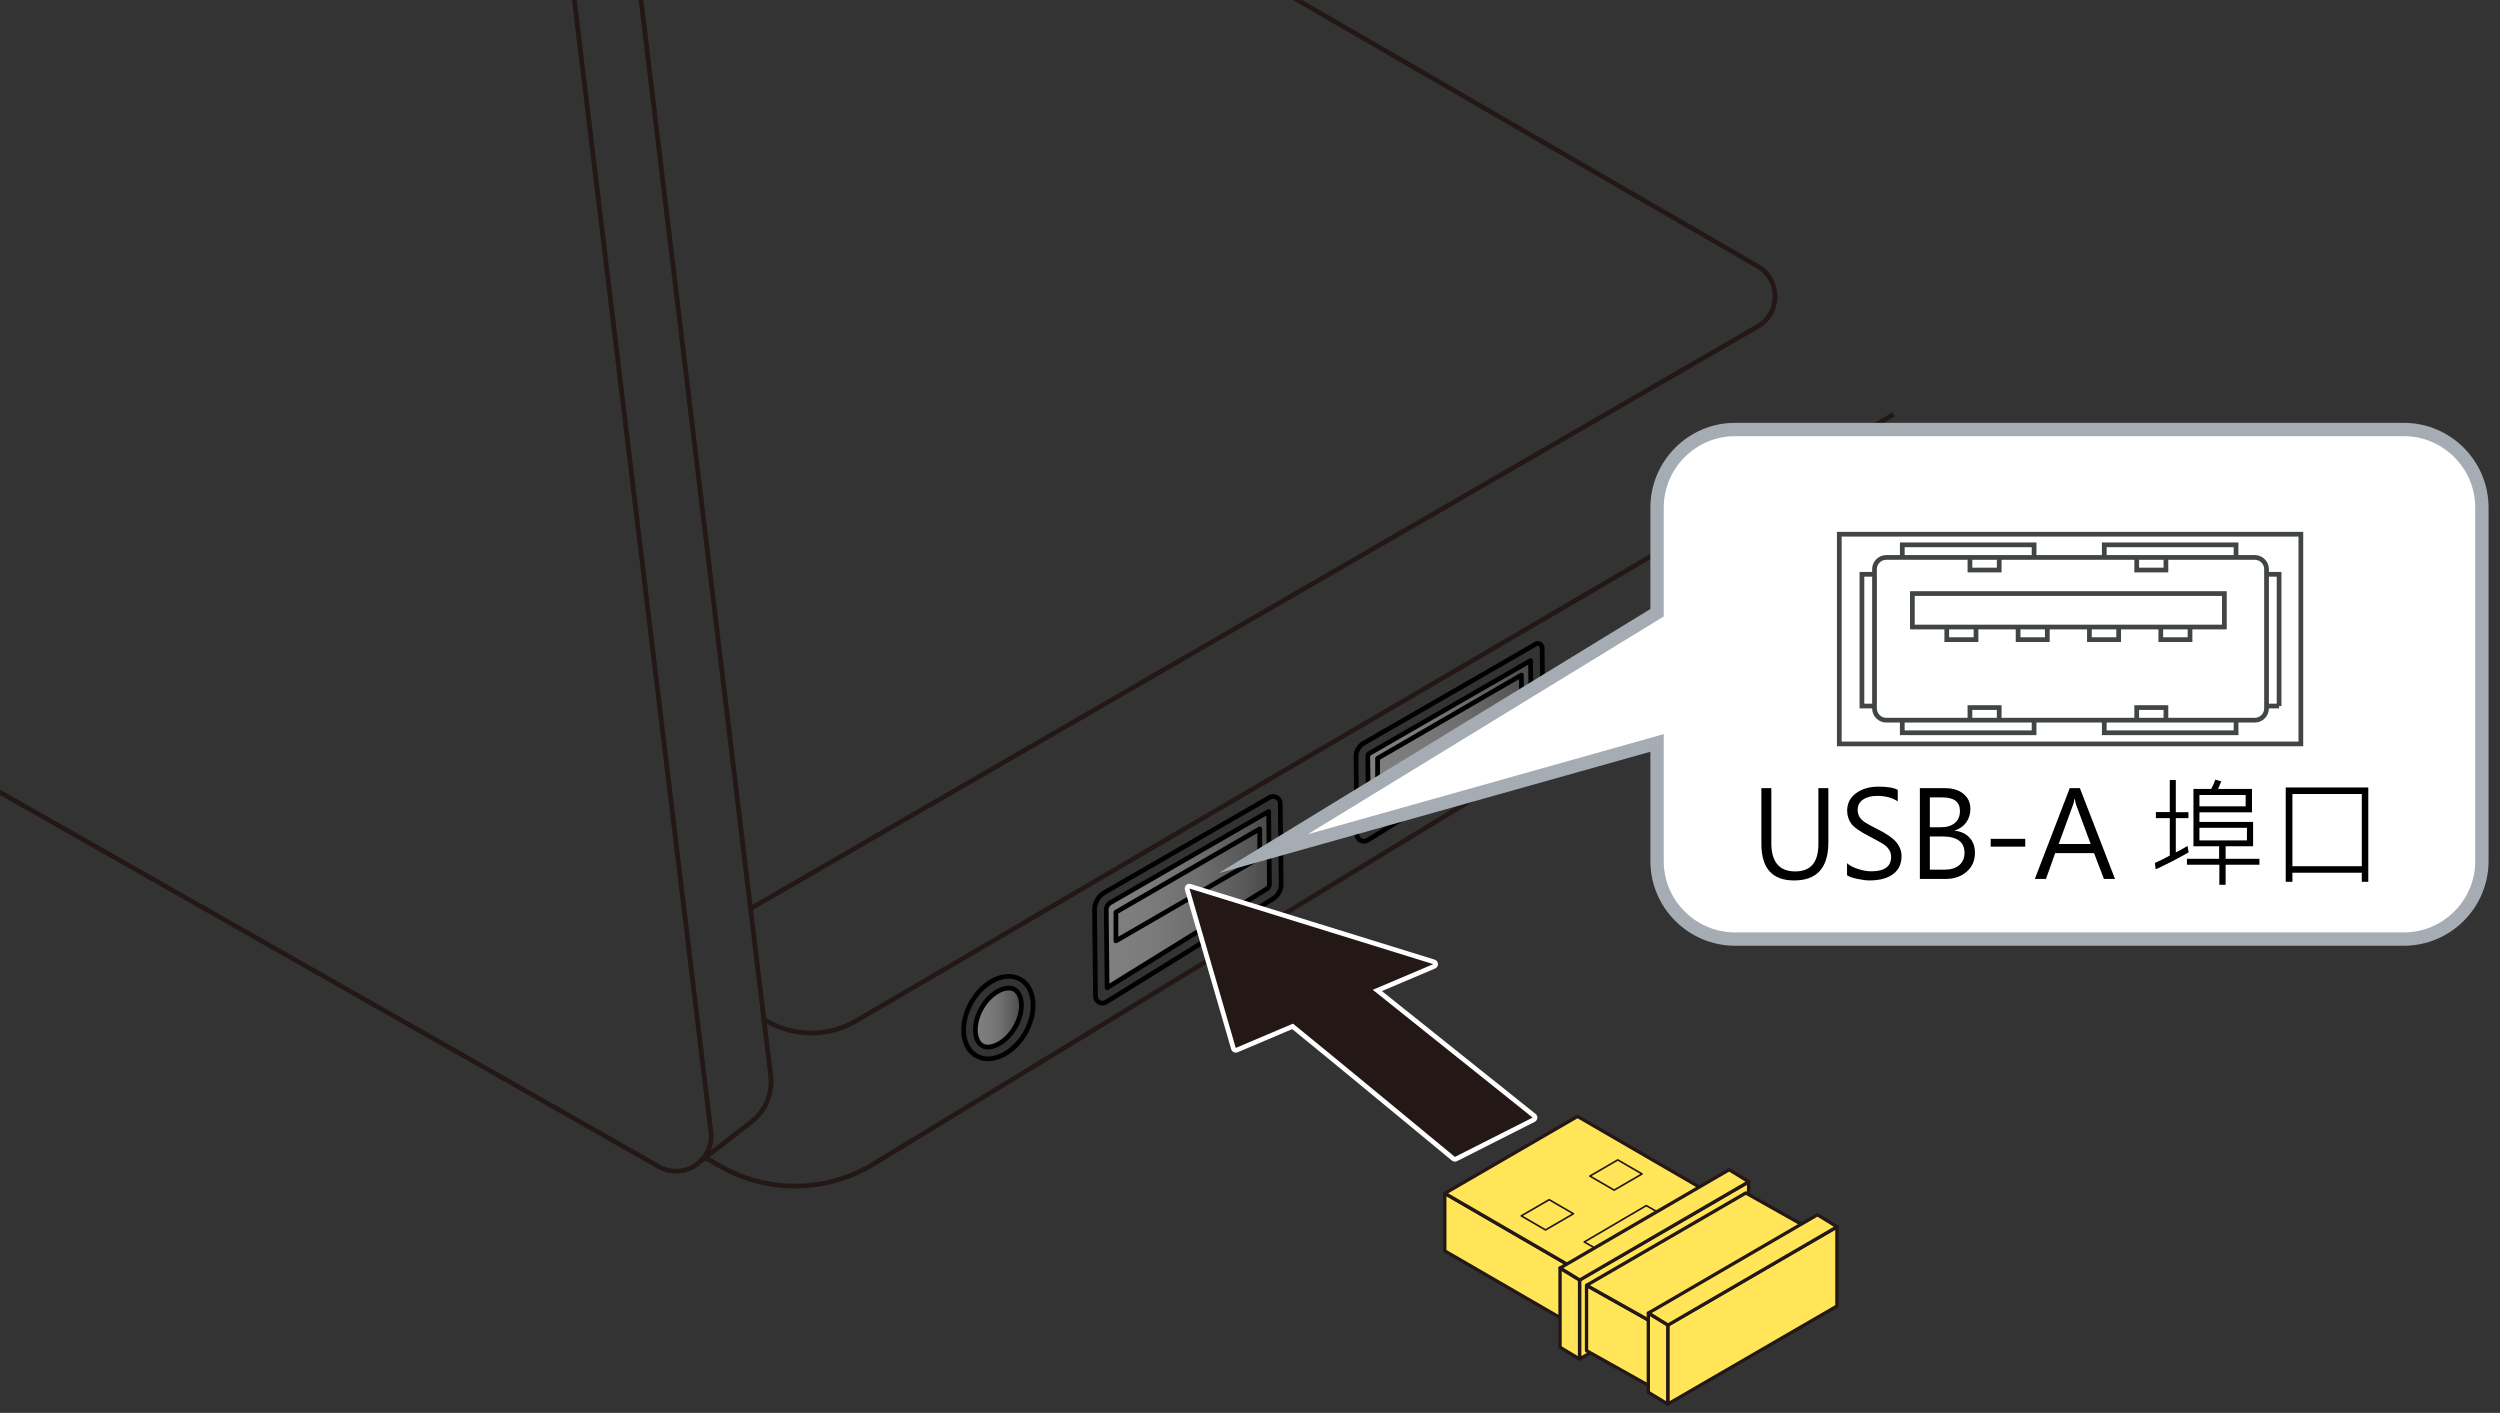 <?xml version="1.0" encoding="utf-8"?>
<!-- Generator: Adobe Illustrator 27.7.0, SVG Export Plug-In . SVG Version: 6.00 Build 0)  -->
<svg version="1.1" xmlns="http://www.w3.org/2000/svg" xmlns:xlink="http://www.w3.org/1999/xlink" x="0px" y="0px"
	 viewBox="0 0 375 211.935" enable-background="new 0 0 375 211.935" xml:space="preserve">
<rect x="0" y="0" width="375" height="211.935" fill="#333333" stroke="none"/>
<g id="レイヤー_1">
	<linearGradient id="SVGID_1_" gradientUnits="userSpaceOnUse" x1="166.065" y1="134.94" x2="190.298" y2="134.94">
		<stop  offset="0" style="stop-color:#808080"/>
		<stop  offset="0.269" style="stop-color:#7B7B7B"/>
		<stop  offset="0.547" style="stop-color:#6F6F6F"/>
		<stop  offset="0.829" style="stop-color:#5A5A5A"/>
		<stop  offset="1" style="stop-color:#4A4A4A"/>
	</linearGradient>
	<path fill="url(#SVGID_1_)" d="M166.29,135.61c0.058-0.05,24.008-13.888,24.008-13.888v11.32l-24.233,15.116V135.95L166.29,135.61z
		"/>
	
		<linearGradient id="SVGID_00000073716756816480036200000016043639994079257791_" gradientUnits="userSpaceOnUse" x1="205.165" y1="111.602" x2="229.587" y2="111.602">
		<stop  offset="0" style="stop-color:#808080"/>
		<stop  offset="0.269" style="stop-color:#7B7B7B"/>
		<stop  offset="0.547" style="stop-color:#6F6F6F"/>
		<stop  offset="0.829" style="stop-color:#5A5A5A"/>
		<stop  offset="1" style="stop-color:#4A4A4A"/>
	</linearGradient>
	<polygon fill="url(#SVGID_00000073716756816480036200000016043639994079257791_)" points="205.165,113.178 229.586,99.317 
		229.586,108.721 205.281,123.888 	"/>
	
		<linearGradient id="SVGID_00000051354225819679596630000011812841129804859521_" gradientUnits="userSpaceOnUse" x1="146.362" y1="152.589" x2="153.239" y2="152.589">
		<stop  offset="0" style="stop-color:#808080"/>
		<stop  offset="0.269" style="stop-color:#7B7B7B"/>
		<stop  offset="0.547" style="stop-color:#6F6F6F"/>
		<stop  offset="0.829" style="stop-color:#5A5A5A"/>
		<stop  offset="1" style="stop-color:#4A4A4A"/>
	</linearGradient>
	<path fill="url(#SVGID_00000051354225819679596630000011812841129804859521_)" d="M147.51,156.92c0,0-1.881-1.158-0.826-4.508
		c1.055-3.35,3.733-4.673,5.15-4.208c1.418,0.465,1.961,3.536,0.689,5.391C151.25,155.45,149.644,157.651,147.51,156.92z"/>
	
		<path fill="none" stroke="#000000" stroke-width="0.709" stroke-linecap="round" stroke-linejoin="round" stroke-miterlimit="10" d="
		M190.437,119.614l-24.747,14.257c-0.944,0.544-1.521,1.555-1.509,2.645l0.142,12.919c0.009,0.814,0.904,1.306,1.596,0.878
		l25.02-15.485c0.776-0.48,1.245-1.332,1.234-2.245l-0.133-12.054C192.032,119.711,191.146,119.205,190.437,119.614z"/>
	
		<path fill="none" stroke="#000000" stroke-width="0.709" stroke-linecap="round" stroke-linejoin="round" stroke-miterlimit="10" d="
		M165.937,136.496c-0.005-0.454,0.236-0.877,0.63-1.105l23.731-13.669l0.121,10.882c0.003,0.294-0.151,0.575-0.403,0.73
		l-23.95,14.824L165.937,136.496z"/>
	
		<path fill="none" stroke="#000000" stroke-width="0.709" stroke-linecap="round" stroke-linejoin="round" stroke-miterlimit="10" d="
		M203.409,113.487l0.129,11.678c0.009,0.815,0.904,1.307,1.597,0.878l25.093-15.53c0.763-0.472,1.224-1.31,1.214-2.207
		l-0.123-11.141c-0.005-0.491-0.537-0.794-0.963-0.549l-25.802,14.865C203.838,111.893,203.4,112.66,203.409,113.487z"/>
	
		<path fill="none" stroke="#000000" stroke-width="0.709" stroke-linecap="round" stroke-linejoin="round" stroke-miterlimit="10" d="
		M205.165,113.468c-0.002-0.192,0.1-0.369,0.264-0.464l24.155-13.915l0.103,9.238c0.002,0.278-0.144,0.544-0.382,0.692
		l-24.024,14.869L205.165,113.468z"/>
	
		<ellipse transform="matrix(0.5 -0.866 0.866 0.5 -57.305 206.01)" fill="none" stroke="#000000" stroke-width="0.709" stroke-linecap="round" stroke-linejoin="round" stroke-miterlimit="10" cx="149.758" cy="152.633" rx="6.615" ry="4.651"/>
	
		<path fill="none" stroke="#000000" stroke-width="0.709" stroke-linecap="round" stroke-linejoin="round" stroke-miterlimit="10" d="
		M148.206,157.061c-0.329,0-0.624-0.075-0.877-0.22c-0.765-0.442-0.961-1.416-1.009-1.958c-0.103-1.147,0.237-2.495,0.931-3.699
		c1.183-2.047,2.933-2.981,4.059-2.981c0.329,0,0.624,0.075,0.877,0.22c1.186,0.686,1.509,3.176,0.079,5.657
		C151.083,156.127,149.331,157.061,148.206,157.061z"/>
	
		<path fill="none" stroke="#000000" stroke-width="0.709" stroke-linecap="round" stroke-linejoin="round" stroke-miterlimit="10" d="
		M167.388,141.13c0-0.315,0-4.305,0-4.305l21.578-12.495v4.305L167.388,141.13z"/>
	
		<path fill="none" stroke="#000000" stroke-width="0.709" stroke-linecap="round" stroke-linejoin="round" stroke-miterlimit="10" d="
		M206.637,118.059c0-0.315,0-4.305,0-4.305l21.578-12.495v4.305L206.637,118.059z"/>
	<path fill="none" stroke="#231815" stroke-width="0.709" stroke-miterlimit="10" d="M86.059-0.768l20.577,170.544
		c0.518,4.292-4.07,7.344-7.829,5.209l-112.053-63.666"/>
	<path fill="none" stroke="#231815" stroke-width="0.709" stroke-miterlimit="10" d="M96.056-0.768l19.547,162.124
		c0.317,2.631-0.758,5.238-2.839,6.88l-7.75,6.007"/>
	<path fill="none" stroke="#231815" stroke-width="0.709" stroke-miterlimit="10" d="M284.048,62.158l-155.621,90.967
		c-4.406,2.575-9.894,2.413-14.14-0.417"/>
	<path fill="none" stroke="#231815" stroke-width="0.709" stroke-miterlimit="10" d="M284.048,81.429l-153.072,93.198
		c-6.989,4.255-15.735,4.389-22.85,0.349l-2.269-1.288"/>
	<path fill="none" stroke="#231815" stroke-width="0.709" stroke-miterlimit="10" d="M193.297-0.768l70.357,40.71
		c3.474,2.01,3.472,7.025-0.002,9.033l-151.07,87.317"/>
	<g>
		<path fill="#231815" d="M218.234,173.892c-0.081,0-0.161-0.028-0.226-0.082c-0.2-0.165-19.771-16.35-24.12-19.853l-8.389,3.558
			c-0.045,0.019-0.092,0.028-0.139,0.028c-0.052,0-0.104-0.012-0.152-0.035c-0.091-0.043-0.16-0.124-0.188-0.221l-6.939-23.906
			c-0.037-0.125-0.001-0.26,0.092-0.352c0.067-0.066,0.156-0.102,0.248-0.102c0.035,0,0.07,0.005,0.104,0.016l36.571,11.337
			c0.143,0.044,0.242,0.172,0.249,0.321c0.008,0.148-0.078,0.286-0.215,0.344l-8.532,3.619l23.518,18.795
			c0.094,0.075,0.144,0.193,0.131,0.313c-0.013,0.12-0.085,0.225-0.192,0.28l-11.661,5.898
			C218.344,173.879,218.289,173.892,218.234,173.892z"/>
		<path fill="#FFFFFF" d="M178.422,133.284l36.571,11.337l-9.079,3.851l23.981,19.167l-11.661,5.898c0,0-20.25-16.746-24.289-19.989
			l-8.584,3.641L178.422,133.284 M178.422,132.575c-0.183,0-0.362,0.071-0.497,0.203c-0.186,0.183-0.257,0.453-0.184,0.703
			l6.939,23.906c0.056,0.195,0.193,0.356,0.376,0.443c0.096,0.046,0.2,0.069,0.304,0.069c0.094,0,0.188-0.019,0.277-0.056
			l8.194-3.476c4.655,3.759,23.754,19.554,23.952,19.717c0.13,0.107,0.29,0.163,0.452,0.163c0.109,0,0.219-0.025,0.32-0.076
			l11.661-5.898c0.215-0.109,0.36-0.32,0.385-0.56c0.025-0.24-0.074-0.476-0.262-0.626l-23.053-18.425l7.984-3.387
			c0.274-0.116,0.446-0.391,0.431-0.688c-0.015-0.297-0.214-0.553-0.498-0.641l-36.571-11.337
			C178.563,132.586,178.492,132.575,178.422,132.575L178.422,132.575z"/>
	</g>
	<path fill="#FFFFFF" d="M360.585,64.427H260.254c-6.427,0-11.694,5.263-11.694,11.691v15.794l-59.084,36.146l59.084-16.619v17.733
		c0,6.434,5.267,11.69,11.694,11.69h100.331c6.434,0,11.698-5.256,11.698-11.69V76.117C372.283,69.69,367.02,64.427,360.585,64.427"
		/>
	<path fill="none" stroke="#A6ACB3" stroke-width="2" stroke-miterlimit="10" d="M360.585,64.427H260.254
		c-6.427,0-11.694,5.263-11.694,11.691v15.794l-59.084,36.146l59.084-16.619v17.733c0,6.434,5.267,11.69,11.694,11.69h100.331
		c6.434,0,11.698-5.256,11.698-11.69V76.117C372.283,69.69,367.02,64.427,360.585,64.427z"/>
	<g>
		<path d="M274.253,126.363c0,3.803-1.714,5.704-5.142,5.704c-3.27,0-4.904-1.831-4.904-5.493v-8.35h1.494v8.244
			c0,2.83,1.198,4.245,3.595,4.245c2.309,0,3.463-1.365,3.463-4.096v-8.394h1.494V126.363z"/>
		<path d="M277.057,129.483c0.381,0.346,0.93,0.634,1.647,0.866s1.382,0.347,1.991,0.347c1.98,0,2.971-0.721,2.971-2.162
			c0-0.404-0.103-0.765-0.308-1.081s-0.482-0.59-0.83-0.822c-0.35-0.231-1.036-0.611-2.062-1.138
			c-1.477-0.756-2.411-1.415-2.804-1.978s-0.589-1.198-0.589-1.907c0-1.096,0.445-1.972,1.336-2.628s2.01-0.984,3.357-0.984
			c1.359,0,2.323,0.161,2.892,0.483v1.731c-0.797-0.551-1.825-0.826-3.085-0.826c-0.861,0-1.564,0.183-2.109,0.549
			s-0.817,0.88-0.817,1.542c0,0.41,0.095,0.766,0.285,1.068s0.45,0.564,0.778,0.787s0.967,0.571,1.916,1.046
			c1.336,0.662,2.271,1.308,2.804,1.938s0.8,1.334,0.8,2.114c0,1.16-0.422,2.057-1.266,2.689s-2.024,0.949-3.542,0.949
			c-0.463,0-1.065-0.076-1.807-0.229s-1.261-0.337-1.56-0.554V129.483z"/>
		<path d="M287.981,131.839v-13.614h3.806c1.131,0,2.042,0.284,2.733,0.853s1.037,1.321,1.037,2.259c0,0.762-0.204,1.43-0.61,2.004
			c-0.408,0.574-0.983,0.987-1.728,1.239v0.035c0.908,0.088,1.64,0.428,2.192,1.02c0.555,0.592,0.831,1.359,0.831,2.303
			c0,1.154-0.415,2.093-1.243,2.817c-0.83,0.724-1.877,1.085-3.143,1.085H287.981z M289.476,119.613v4.474h1.652
			c0.902,0,1.605-0.215,2.109-0.646s0.756-1.033,0.756-1.806c0-1.348-0.879-2.021-2.637-2.021H289.476z M289.476,125.467v4.983
			h2.206c0.938,0,1.671-0.224,2.201-0.672s0.796-1.068,0.796-1.859c0-1.635-1.119-2.452-3.357-2.452H289.476z"/>
		<path d="M303.784,126.996h-5.177v-1.169h5.177V126.996z"/>
		<path d="M317.249,131.839h-1.661l-1.477-3.867h-5.836l-1.38,3.867h-1.67l5.238-13.614h1.521L317.249,131.839z M313.602,126.601
			l-2.18-5.88c-0.059-0.164-0.126-0.463-0.202-0.896h-0.044c-0.064,0.398-0.138,0.697-0.22,0.896l-2.153,5.88H313.602z"/>
		<path d="M328.297,127.857c-1.852,1.043-3.501,1.89-4.948,2.54l-0.114-0.949c1.002-0.457,1.746-0.829,2.232-1.116v-5.616h-2.083
			v-0.905h2.083v-4.808h0.905v4.825h1.89v0.888h-1.89v5.142c0.375-0.17,0.961-0.492,1.758-0.967L328.297,127.857z M338.914,129.712
			h-5.071v3.006h-0.94v-3.006h-4.86v-0.896h4.825v-1.872h-3.85v-8.604h2.663c0.229-0.398,0.434-0.861,0.615-1.389l0.896,0.255
			c-0.164,0.398-0.325,0.776-0.483,1.134h5.089v3.507h-7.884v1.441h8.051v3.656h-4.122v1.872h5.071V129.712z M336.849,120.949
			v-1.696h-6.935v1.696H336.849z M337.042,126.064v-1.89h-7.128v1.89H337.042z"/>
		<path d="M355.244,132.27h-0.976v-1.362h-10.406v1.362h-1.002v-14.15h12.384V132.27z M354.269,129.932v-10.837h-10.406v10.837
			H354.269z"/>
	</g>
	<path fill="none" stroke="#414644" stroke-width="0.709" d="M286.855,94.057v-5.021h46.801v5.021H286.855z M286.855,94.057
		 M320.507,108.028v-1.89h4.381v1.89H320.507z M320.507,108.028 M295.492,108.028v-1.89h4.388v1.89H295.492z M295.492,108.028
		 M315.642,109.911v-1.89h19.769v1.89H315.642z M315.642,109.911 M285.343,109.911v-1.89h19.769v1.89H285.343z M285.343,109.911
		 M324.888,85.505v-1.893h-4.381v1.893H324.888z M324.888,85.505 M328.503,95.947v-1.89h-4.384v1.89H328.503z M328.503,95.947
		 M317.799,95.947v-1.89h-4.388v1.89H317.799z M317.799,95.947 M307.097,95.947v-1.89h-4.381v1.89H307.097z M307.097,95.947
		 M296.4,95.947v-1.89h-4.384v1.89H296.4z M296.4,95.947 M299.88,85.505v-1.893h-4.388v1.893H299.88z M299.88,85.505
		 M335.407,83.612v-1.89h-19.765v1.89H335.407z M335.407,83.612 M341.863,105.908V86.142h-1.883v19.765H341.863z M341.863,105.908
		 M281.176,105.908V86.142h-1.886v19.765H281.176z M281.176,105.908 M305.112,83.612v-1.89h-19.769v1.89H305.112z M305.112,83.612
		 M339.98,106.267c0,0.964-0.793,1.762-1.758,1.762h-55.285c-0.961,0-1.762-0.797-1.762-1.762v-20.9
		c0-0.964,0.801-1.754,1.762-1.754h55.285c0.964,0,1.758,0.79,1.758,1.754V106.267z"/>
	<path fill="none" stroke="#414644" stroke-width="0.709" d="M275.894,111.587V80.132h69.235v31.456H275.894z M275.894,111.587"/>
	<g>
		<polygon fill="#FFE557" stroke="#231815" stroke-width="0.5" stroke-linejoin="round" points="238.325,200.15 216.718,187.639 
			216.718,179.015 238.325,191.525 		"/>
		<polygon fill="#FFE557" stroke="#231815" stroke-width="0.5" stroke-linejoin="round" points="216.732,178.999 238.343,191.534 
			258.239,179.993 236.629,167.458 		"/>
		<polygon fill="#FFE557" stroke="#231815" stroke-width="0.25" stroke-linejoin="round" points="242.121,178.519 238.483,176.412 
			242.664,173.984 246.303,176.091 		"/>
		<polygon fill="#FFE557" stroke="#231815" stroke-width="0.25" stroke-linejoin="round" points="231.827,184.489 228.191,182.381 
			232.379,179.952 236.013,182.062 		"/>
		<polygon fill="#FFE557" stroke="#231815" stroke-width="0.25" stroke-linejoin="round" points="240.934,188.163 237.639,186.297 
			246.937,180.842 250.23,182.707 		"/>
		<g>
			<g>
				<polygon fill="#FFE557" stroke="#231815" stroke-width="0.5" stroke-linejoin="round" points="236.934,203.866 234.005,202.088 
					234.005,190.216 236.934,191.993 				"/>
				<polygon fill="#FFE557" stroke="#231815" stroke-width="0.5" stroke-linejoin="round" points="262.293,189.155 236.961,203.837 
					236.961,191.965 262.293,177.282 				"/>
				<polygon fill="#FFE557" stroke="#231815" stroke-width="0.5" stroke-linejoin="round" points="234.021,190.197 236.959,192.003 
					262.309,177.259 259.371,175.454 				"/>
			</g>
			<g>
				<polygon fill="#FFE557" stroke="#231815" stroke-width="0.5" stroke-linejoin="round" points="247.909,208.166 237.98,202.603 
					237.98,192.812 247.909,198.374 				"/>
				<polygon fill="#FFE557" stroke="#231815" stroke-width="0.5" stroke-linejoin="round" points="271.794,194.35 247.936,208.137 
					247.936,198.345 271.794,184.557 				"/>
				<polygon fill="#FFE557" stroke="#231815" stroke-width="0.5" stroke-linejoin="round" points="237.996,192.793 247.934,198.384 
					271.81,184.535 261.873,178.945 				"/>
			</g>
			<g>
				<polygon fill="#FFE557" stroke="#231815" stroke-width="0.5" stroke-linejoin="round" points="250.179,210.625 247.25,208.847 
					247.25,196.975 250.179,198.752 				"/>
				<polygon fill="#FFE557" stroke="#231815" stroke-width="0.5" stroke-linejoin="round" points="275.538,195.914 250.206,210.596 
					250.206,198.724 275.538,184.041 				"/>
				<polygon fill="#FFE557" stroke="#231815" stroke-width="0.5" stroke-linejoin="round" points="247.265,196.956 250.204,198.762 
					275.554,184.018 272.616,182.213 				"/>
			</g>
		</g>
	</g>
</g>
<g id="編集モード">
	<g>
	</g>
	<g>
	</g>
	<g>
	</g>
	<g>
	</g>
	<g>
	</g>
	<g>
	</g>
</g>
</svg>
